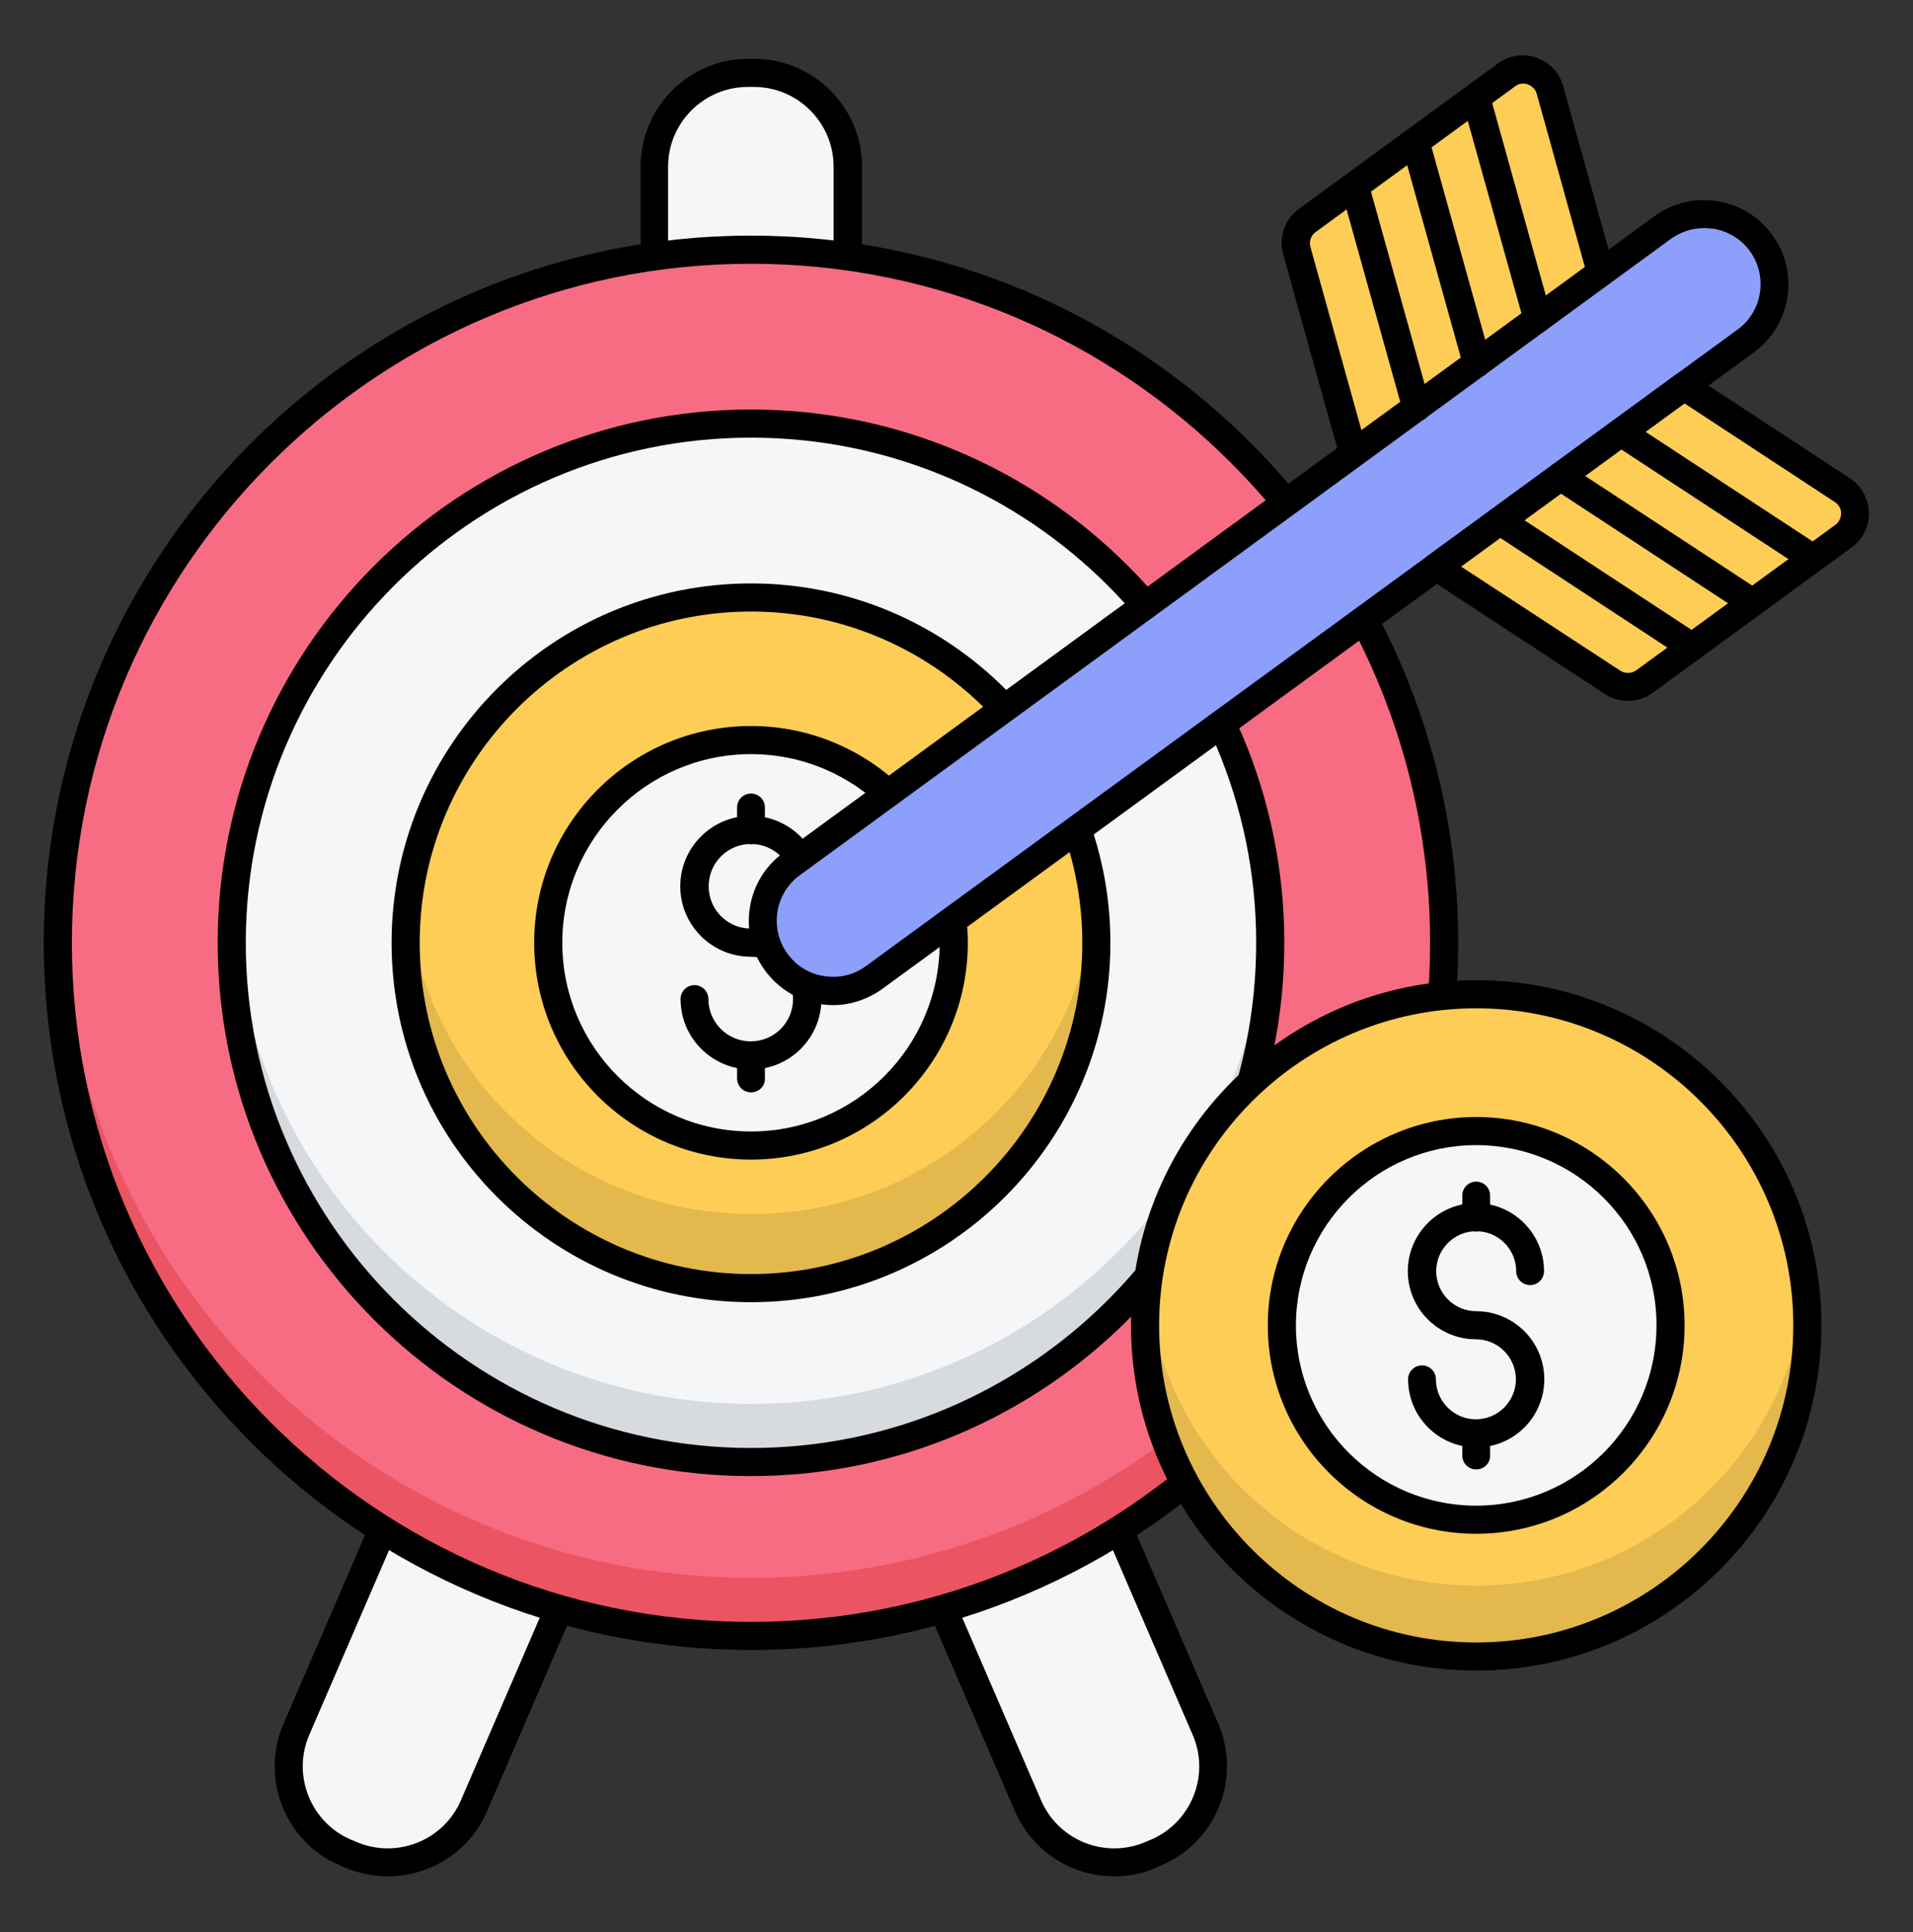 <svg width="100" height="101" viewBox="0 0 100 101" fill="none" xmlns="http://www.w3.org/2000/svg">
<rect x="0" y="0" width="100" height="101" fill="#333333" stroke="none"/>
<path d="M44.318 26.258H34.212V8.258C34.212 5.803 36.197 3.803 38.667 3.803H39.879C42.333 3.803 44.333 5.788 44.333 8.258V26.258H44.318Z" fill="#F4F6F8"/>
<path d="M44.318 26.985H34.212C33.803 26.985 33.485 26.651 33.485 26.258V8.712C33.485 5.606 36.015 3.076 39.106 3.076H39.424C42.53 3.076 45.061 5.606 45.061 8.712V26.258C45.045 26.667 44.727 26.985 44.318 26.985ZM34.939 25.515H43.576V8.712C43.576 6.424 41.712 4.545 39.409 4.545H39.091C36.803 4.545 34.924 6.409 34.924 8.712V25.515H34.939Z" fill="black"/>
<path d="M60.864 96.667L59.758 97.151C57.5 98.121 54.879 97.091 53.909 94.833L46.773 78.318L56.061 74.288L63.197 90.803C64.167 93.076 63.121 95.682 60.864 96.667Z" fill="#F4F6F8"/>
<path d="M58.242 98.091C56.06 98.091 53.985 96.818 53.06 94.697L46.106 78.591C46.03 78.409 46.03 78.212 46.091 78.03C46.167 77.849 46.303 77.697 46.485 77.621L55.758 73.621C56.121 73.454 56.56 73.636 56.727 74L63.682 90.106C64.909 92.954 63.591 96.273 60.742 97.5L60.455 97.621C59.742 97.954 58.985 98.091 58.242 98.091ZM47.758 78.682L54.424 94.121C55.333 96.227 57.788 97.197 59.894 96.288L60.182 96.167C61.197 95.727 61.985 94.909 62.394 93.879C62.803 92.849 62.788 91.712 62.348 90.697L55.682 75.258L47.758 78.682Z" fill="black"/>
<path d="M17.651 96.667L18.757 97.151C21.015 98.121 23.636 97.091 24.606 94.833L31.742 78.318L22.469 74.318L15.333 90.833C14.348 93.076 15.394 95.682 17.651 96.667Z" fill="#F4F6F8"/>
<path d="M20.273 98.091C19.53 98.091 18.773 97.939 18.045 97.636L17.757 97.515C14.909 96.288 13.591 92.97 14.818 90.121L21.773 74.015C21.939 73.636 22.363 73.47 22.742 73.636L32.015 77.636C32.197 77.712 32.333 77.864 32.409 78.046C32.485 78.227 32.485 78.424 32.394 78.606L25.454 94.697C24.545 96.818 22.454 98.091 20.273 98.091ZM22.833 75.258L16.166 90.697C15.727 91.712 15.712 92.849 16.121 93.879C16.53 94.909 17.318 95.727 18.333 96.167L18.621 96.288C20.727 97.197 23.182 96.227 24.091 94.121L30.757 78.682L22.833 75.258Z" fill="black"/>
<path d="M39.258 85.515C59.265 85.515 75.485 69.296 75.485 49.288C75.485 29.28 59.265 13.061 39.258 13.061C19.25 13.061 3.03 29.28 3.03 49.288C3.03 69.296 19.25 85.515 39.258 85.515Z" fill="#F76C82"/>
<path d="M75.5 49.288C75.5 69.288 59.273 85.515 39.258 85.515C19.242 85.515 3.03 69.303 3.03 49.288C3.03 48.788 3.045 48.273 3.061 47.773C3.848 67.076 19.742 82.485 39.258 82.485C58.773 82.485 74.667 67.076 75.454 47.788C75.485 48.273 75.5 48.788 75.5 49.288Z" fill="#EB5463"/>
<path d="M39.258 86.258C18.879 86.258 2.288 69.667 2.288 49.288C2.288 28.909 18.879 12.318 39.258 12.318C59.636 12.318 76.227 28.909 76.227 49.288C76.227 69.667 59.651 86.258 39.258 86.258ZM39.258 13.788C19.682 13.788 3.758 29.712 3.758 49.288C3.758 68.864 19.682 84.788 39.258 84.788C58.833 84.788 74.757 68.864 74.757 49.288C74.757 29.712 58.833 13.788 39.258 13.788Z" fill="black"/>
<path d="M39.258 76.439C54.253 76.439 66.409 64.283 66.409 49.288C66.409 34.292 54.253 22.136 39.258 22.136C24.262 22.136 12.106 34.292 12.106 49.288C12.106 64.283 24.262 76.439 39.258 76.439Z" fill="#F4F6F8"/>
<path d="M39.258 67.349C49.232 67.349 57.318 59.263 57.318 49.288C57.318 39.313 49.232 31.227 39.258 31.227C29.283 31.227 21.197 39.313 21.197 49.288C21.197 59.263 29.283 67.349 39.258 67.349Z" fill="#FDCD56"/>
<path d="M57.318 49.288C57.318 59.273 49.227 67.349 39.258 67.349C29.288 67.349 21.212 59.273 21.212 49.288C21.212 48.636 21.258 48 21.318 47.349C22.273 56.424 29.955 63.47 39.273 63.47C48.591 63.47 56.273 56.424 57.227 47.349C57.273 48 57.318 48.636 57.318 49.288Z" fill="#E3B84D"/>
<path d="M39.258 68.076C28.894 68.076 20.47 59.651 20.47 49.288C20.47 38.924 28.894 30.5 39.258 30.5C49.621 30.5 58.045 38.924 58.045 49.288C58.045 59.651 49.621 68.076 39.258 68.076ZM39.258 31.97C29.712 31.97 21.939 39.742 21.939 49.288C21.939 58.833 29.712 66.606 39.258 66.606C48.803 66.606 56.576 58.833 56.576 49.288C56.576 39.742 48.803 31.97 39.258 31.97Z" fill="black"/>
<path d="M39.258 59.894C33.409 59.894 28.667 55.136 28.667 49.303C28.667 43.47 33.424 38.712 39.258 38.712C45.106 38.712 49.849 43.47 49.849 49.303C49.849 55.136 45.106 59.894 39.258 59.894Z" fill="#F4F6F8"/>
<path d="M39.258 60.621C33.015 60.621 27.924 55.545 27.924 49.288C27.924 43.03 33 37.955 39.258 37.955C45.5 37.955 50.591 43.03 50.591 49.288C50.591 55.545 45.5 60.621 39.258 60.621ZM39.258 39.424C33.818 39.424 29.394 43.849 29.394 49.288C29.394 54.727 33.818 59.151 39.258 59.151C44.697 59.151 49.121 54.727 49.121 49.288C49.121 43.849 44.697 39.424 39.258 39.424Z" fill="black"/>
<path d="M39.258 55.909C37.227 55.909 35.576 54.258 35.576 52.227C35.576 51.818 35.909 51.5 36.303 51.5C36.712 51.5 37.03 51.833 37.03 52.227C37.03 53.439 38.015 54.439 39.242 54.439C40.47 54.439 41.455 53.455 41.455 52.227C41.455 51 40.47 50.015 39.242 50.015C37.212 50.015 35.56 48.364 35.56 46.333C35.56 44.303 37.212 42.651 39.242 42.651C41.273 42.651 42.924 44.303 42.924 46.333C42.924 46.742 42.591 47.061 42.197 47.061C41.788 47.061 41.47 46.727 41.47 46.333C41.47 45.121 40.485 44.121 39.258 44.121C38.03 44.121 37.045 45.106 37.045 46.333C37.045 47.561 38.03 48.545 39.258 48.545C41.288 48.545 42.939 50.197 42.939 52.227C42.939 54.258 41.288 55.909 39.258 55.909Z" fill="black"/>
<path d="M39.258 44.136C38.849 44.136 38.53 43.803 38.53 43.409V42.212C38.53 41.803 38.864 41.485 39.258 41.485C39.667 41.485 39.985 41.818 39.985 42.212V43.409C40 43.803 39.667 44.136 39.258 44.136Z" fill="black"/>
<path d="M39.258 57.106C38.849 57.106 38.53 56.773 38.53 56.379V55.182C38.53 54.773 38.864 54.455 39.258 54.455C39.667 54.455 39.985 54.788 39.985 55.182V56.379C40 56.788 39.667 57.106 39.258 57.106Z" fill="black"/>
<path d="M66.409 49.288C66.409 64.242 54.227 76.424 39.258 76.424C24.288 76.424 12.121 64.258 12.121 49.288C12.121 48.788 12.136 48.273 12.166 47.773C12.954 62.03 24.803 73.394 39.258 73.394C53.712 73.394 65.576 62.03 66.364 47.773C66.394 48.273 66.409 48.788 66.409 49.288Z" fill="#D7DADF"/>
<path d="M39.257 77.167C23.879 77.167 11.379 64.667 11.379 49.288C11.379 33.909 23.879 21.409 39.257 21.409C54.636 21.409 67.136 33.909 67.136 49.288C67.136 64.667 54.636 77.167 39.257 77.167ZM39.257 22.879C24.697 22.879 12.848 34.727 12.848 49.288C12.848 63.849 24.697 75.697 39.257 75.697C53.818 75.697 65.666 63.849 65.666 49.288C65.666 34.727 53.818 22.879 39.257 22.879Z" fill="black"/>
<path d="M92.045 12.697C90.848 11.061 88.56 10.697 86.924 11.894L41.364 45.167C39.727 46.364 39.364 48.651 40.56 50.288C41.757 51.924 44.045 52.288 45.682 51.091L91.242 17.818C92.894 16.636 93.242 14.333 92.045 12.697Z" fill="#8C9FFA"/>
<path d="M43.545 52.545C43.318 52.545 43.091 52.53 42.864 52.485C41.697 52.303 40.682 51.682 39.985 50.727C39.288 49.773 39.015 48.621 39.197 47.455C39.379 46.288 40 45.273 40.955 44.576L86.485 11.303C87.439 10.606 88.606 10.333 89.757 10.515C90.924 10.697 91.939 11.318 92.636 12.273C94.076 14.227 93.636 17 91.682 18.424L46.121 51.697C45.364 52.242 44.47 52.545 43.545 52.545ZM89.076 11.924C88.454 11.924 87.864 12.121 87.348 12.485L41.803 45.758C40.5 46.712 40.212 48.545 41.167 49.864C41.636 50.5 42.303 50.909 43.091 51.03C43.864 51.151 44.636 50.97 45.273 50.5L90.833 17.227C92.136 16.273 92.424 14.439 91.47 13.121C91 12.485 90.318 12.076 89.545 11.954C89.379 11.939 89.227 11.924 89.076 11.924Z" fill="black"/>
<path d="M84.288 35.667L75.091 29.636L88.03 20.182L96.303 25.606C97.167 26.167 97.197 27.409 96.364 28.015L85.954 35.621C85.47 35.985 84.803 36 84.288 35.667Z" fill="#FDCD56"/>
<path d="M85.091 36.636C84.667 36.636 84.242 36.515 83.879 36.273L74.682 30.242C74.485 30.106 74.364 29.894 74.348 29.651C74.348 29.409 74.454 29.182 74.651 29.046L87.591 19.591C87.833 19.409 88.167 19.409 88.424 19.576L96.697 25C97.303 25.394 97.667 26.061 97.697 26.788C97.712 27.515 97.379 28.197 96.788 28.621L86.379 36.227C86.015 36.5 85.545 36.636 85.091 36.636ZM84.697 35.061C84.954 35.227 85.288 35.212 85.53 35.045L95.939 27.439C96.136 27.288 96.242 27.076 96.242 26.833C96.242 26.591 96.121 26.379 95.909 26.242L88.061 21.091L76.379 29.621L84.697 35.061Z" fill="black"/>
<path d="M94.773 29.924C94.636 29.924 94.5 29.879 94.364 29.803L84.318 23.212C83.985 22.985 83.879 22.53 84.106 22.197C84.333 21.864 84.788 21.758 85.121 21.985L95.166 28.576C95.5 28.803 95.606 29.258 95.379 29.591C95.242 29.803 95.015 29.924 94.773 29.924Z" fill="black"/>
<path d="M91.606 32.227C91.47 32.227 91.333 32.182 91.197 32.106L81.151 25.515C80.818 25.288 80.712 24.833 80.939 24.5C81.167 24.167 81.621 24.061 81.955 24.288L92 30.879C92.333 31.106 92.439 31.561 92.212 31.894C92.091 32.121 91.849 32.227 91.606 32.227Z" fill="black"/>
<path d="M88.439 34.545C88.303 34.545 88.167 34.5 88.03 34.424L77.985 27.833C77.651 27.606 77.545 27.151 77.773 26.818C78 26.485 78.454 26.379 78.788 26.606L88.833 33.197C89.167 33.424 89.273 33.879 89.045 34.212C88.924 34.424 88.682 34.545 88.439 34.545Z" fill="black"/>
<path d="M67.788 13.106L70.742 23.712L83.682 14.258L81.03 4.712C80.757 3.727 79.576 3.318 78.757 3.924L68.348 11.53C67.848 11.879 67.636 12.515 67.788 13.106Z" fill="#FDCD56"/>
<path d="M70.742 24.439C70.667 24.439 70.576 24.424 70.5 24.394C70.273 24.318 70.106 24.136 70.03 23.894L67.076 13.288C66.833 12.409 67.167 11.455 67.894 10.924L78.303 3.318C78.894 2.894 79.636 2.773 80.318 3.015C81 3.258 81.53 3.803 81.712 4.5L84.364 14.046C84.439 14.333 84.333 14.652 84.091 14.833L71.151 24.288C71.045 24.394 70.894 24.439 70.742 24.439ZM68.5 12.909L71.167 22.485L82.848 13.955L80.333 4.909C80.273 4.667 80.091 4.5 79.864 4.409C79.636 4.333 79.379 4.364 79.197 4.515L68.788 12.121C68.53 12.303 68.424 12.606 68.5 12.909Z" fill="black"/>
<path d="M80.379 17.394C80.061 17.394 79.757 17.182 79.667 16.864L76.439 5.288C76.333 4.894 76.561 4.485 76.954 4.379C77.348 4.273 77.742 4.5 77.864 4.894L81.091 16.47C81.197 16.864 80.97 17.273 80.576 17.379C80.515 17.394 80.439 17.394 80.379 17.394Z" fill="black"/>
<path d="M77.212 19.712C76.894 19.712 76.591 19.5 76.5 19.182L73.273 7.606C73.166 7.212 73.394 6.803 73.788 6.697C74.182 6.591 74.576 6.818 74.697 7.212L77.924 18.788C78.03 19.182 77.803 19.591 77.409 19.697C77.348 19.697 77.288 19.712 77.212 19.712Z" fill="black"/>
<path d="M74.045 22.03C73.727 22.03 73.424 21.818 73.333 21.5L70.106 9.924C70 9.53 70.227 9.121 70.621 9.015C71.015 8.909 71.409 9.136 71.53 9.53L74.757 21.106C74.863 21.5 74.636 21.909 74.242 22.015C74.182 22.015 74.121 22.03 74.045 22.03Z" fill="black"/>
<path d="M77.167 86.606C86.731 86.606 94.485 78.853 94.485 69.288C94.485 59.723 86.731 51.97 77.167 51.97C67.602 51.97 59.848 59.723 59.848 69.288C59.848 78.853 67.602 86.606 77.167 86.606Z" fill="#FDCD56"/>
<path d="M94.485 69.288C94.485 78.864 86.727 86.606 77.167 86.606C67.606 86.606 59.864 78.849 59.864 69.288C59.864 68.651 59.894 68.046 59.97 67.439C60.894 76.136 68.257 82.894 77.182 82.894C86.106 82.894 93.47 76.136 94.394 67.439C94.454 68.046 94.485 68.651 94.485 69.288Z" fill="#E3B84D"/>
<path d="M77.166 87.333C67.212 87.333 59.121 79.242 59.121 69.288C59.121 59.333 67.212 51.242 77.166 51.242C87.121 51.242 95.212 59.333 95.212 69.288C95.212 79.242 87.121 87.333 77.166 87.333ZM77.166 52.712C68.03 52.712 60.591 60.151 60.591 69.288C60.591 78.424 68.03 85.864 77.166 85.864C86.303 85.864 93.742 78.424 93.742 69.288C93.742 60.151 86.318 52.712 77.166 52.712Z" fill="black"/>
<path d="M77.167 79.439C71.561 79.439 67 74.879 67 69.273C67 63.667 71.561 59.106 77.167 59.106C82.773 59.106 87.333 63.667 87.333 69.273C87.333 74.879 82.773 79.439 77.167 79.439Z" fill="#F4F6F8"/>
<path d="M77.167 80.182C71.151 80.182 66.273 75.288 66.273 69.288C66.273 63.288 71.167 58.394 77.167 58.394C83.167 58.394 88.061 63.288 88.061 69.288C88.061 75.288 83.182 80.182 77.167 80.182ZM77.167 59.864C71.97 59.864 67.742 64.091 67.742 69.288C67.742 74.485 71.97 78.712 77.167 78.712C82.364 78.712 86.591 74.485 86.591 69.288C86.606 64.091 82.364 59.864 77.167 59.864Z" fill="black"/>
<path d="M77.167 75.667C75.212 75.667 73.606 74.076 73.606 72.106C73.606 71.697 73.939 71.379 74.333 71.379C74.742 71.379 75.061 71.712 75.061 72.106C75.061 73.258 76 74.197 77.151 74.197C78.303 74.197 79.242 73.258 79.242 72.106C79.242 70.955 78.303 70.015 77.151 70.015C75.197 70.015 73.591 68.424 73.591 66.455C73.591 64.5 75.182 62.894 77.151 62.894C79.106 62.894 80.712 64.485 80.712 66.455C80.712 66.864 80.379 67.182 79.985 67.182C79.576 67.182 79.257 66.849 79.257 66.455C79.257 65.303 78.318 64.364 77.167 64.364C76.015 64.364 75.076 65.303 75.076 66.455C75.076 67.606 76.015 68.546 77.167 68.546C79.121 68.546 80.727 70.136 80.727 72.106C80.727 74.076 79.136 75.667 77.167 75.667Z" fill="black"/>
<path d="M77.166 64.379C76.757 64.379 76.439 64.046 76.439 63.651V62.5C76.439 62.091 76.772 61.773 77.166 61.773C77.576 61.773 77.894 62.106 77.894 62.5V63.651C77.909 64.046 77.576 64.379 77.166 64.379Z" fill="black"/>
<path d="M77.166 76.818C76.757 76.818 76.439 76.485 76.439 76.091V74.939C76.439 74.53 76.772 74.212 77.166 74.212C77.576 74.212 77.894 74.546 77.894 74.939V76.091C77.909 76.485 77.576 76.818 77.166 76.818Z" fill="black"/>
</svg>
